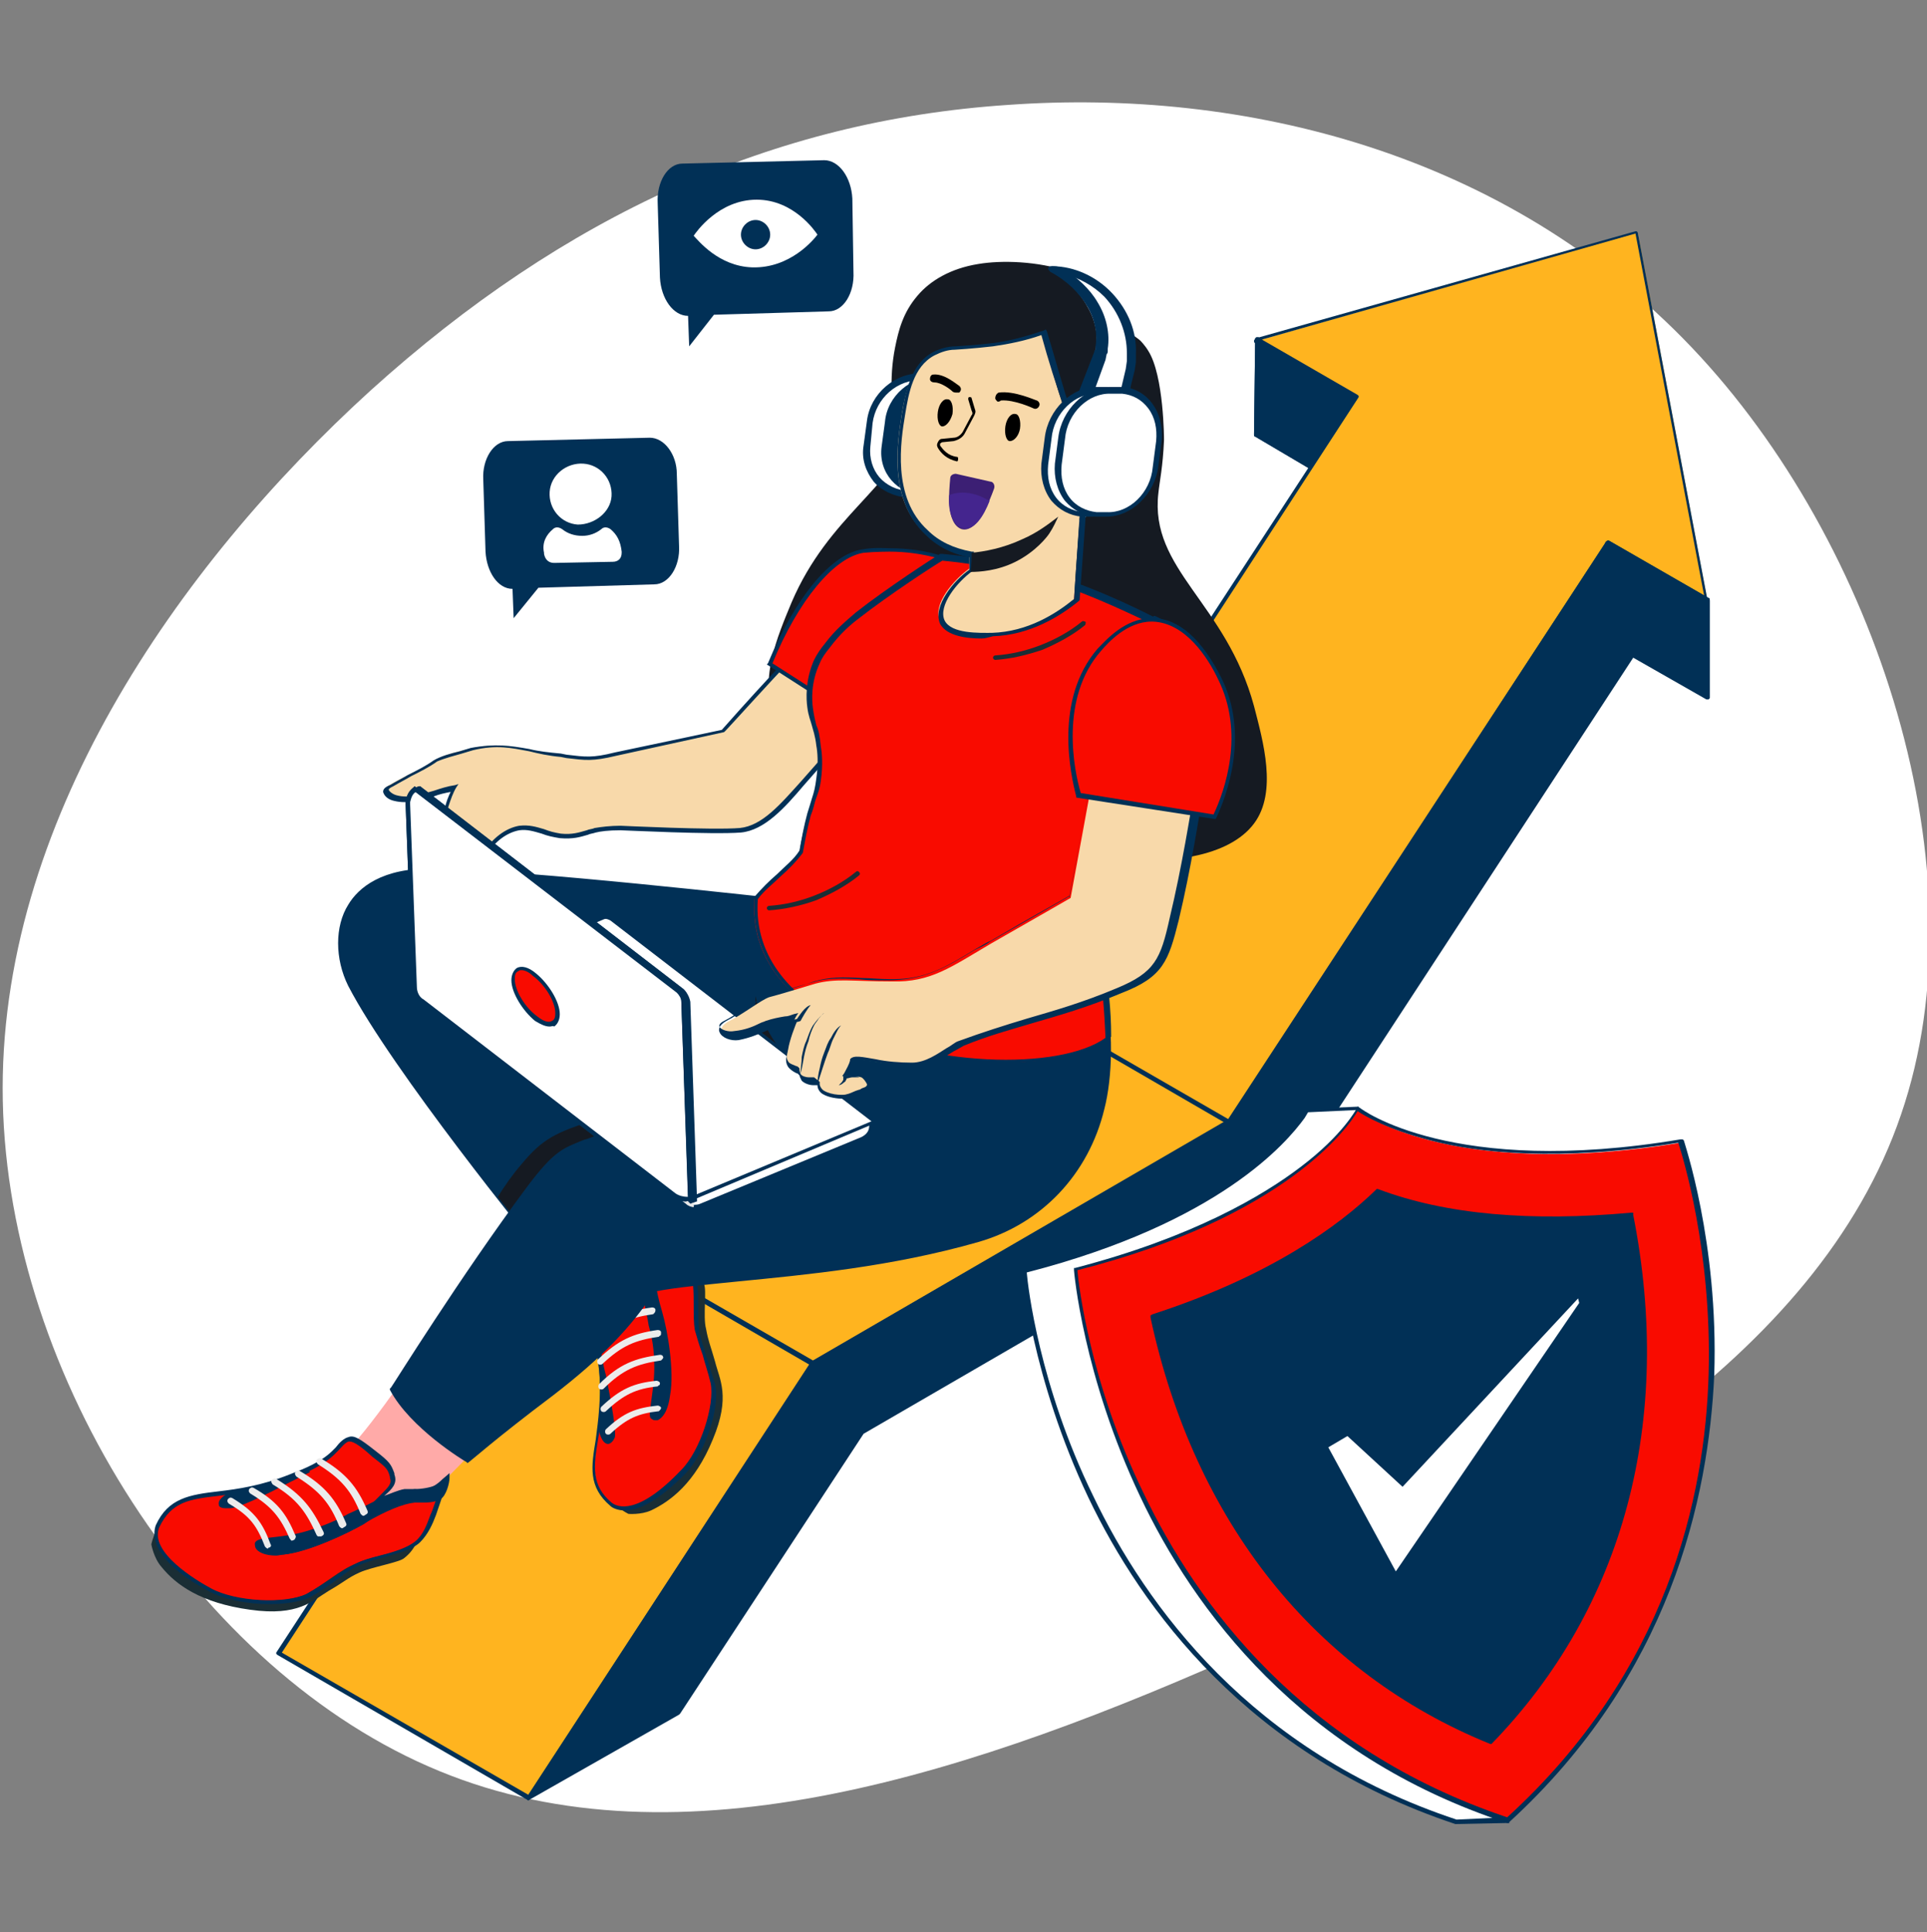 <svg width="400" height="401" viewBox="0 0 400 401" fill="none" xmlns="http://www.w3.org/2000/svg">
<rect x="0" y="0" width="400" height="401" fill="#808080" stroke="none"/>
<g clip-path="url(#clip0_2224_2518)">
<path d="M209.157 21.777C258.206 18.265 312.628 31.61 351.166 72.111C389.705 112.613 411.894 180.974 394.61 231.308C377.326 282.111 319.868 315.12 260.776 341.809C201.917 368.264 141.189 388.164 91.206 367.562C40.989 346.96 1.75 285.856 0.582 228.499C-0.586 171.141 36.785 117.529 76.958 81.008C117.132 44.72 160.342 25.055 209.157 21.777Z" fill="white"/>
<path d="M134.883 90.841L105.454 91.543C102.418 91.543 100.082 95.289 100.315 99.503L100.783 114.486C101.016 118.7 103.352 122.212 106.388 122.212L106.622 128.299L111.76 121.978L135.818 121.276C138.854 121.276 141.19 117.53 140.956 113.316L140.489 98.333C140.489 94.353 137.92 90.841 134.883 90.841Z" fill="#013056"/>
<path d="M126.942 103.015C127.176 99.503 124.607 96.46 121.103 96.225C117.6 95.991 114.33 98.567 114.096 102.078C113.863 105.59 116.432 108.633 119.935 108.868C123.439 108.868 126.709 106.292 126.942 103.015Z" fill="white"/>
<path d="M114.796 109.804C115.263 109.335 115.964 109.335 116.665 109.804C117.833 110.74 119.234 111.208 120.869 111.208C122.27 111.208 123.672 110.74 124.84 109.804C125.307 109.335 126.007 109.335 126.708 109.804C128.11 110.974 128.81 112.379 129.044 114.486V114.72C129.044 115.891 128.343 116.593 127.175 116.593L115.03 116.827C113.862 116.827 113.161 116.125 112.928 114.954V114.72C112.461 112.613 113.395 110.974 114.796 109.804Z" fill="white"/>
<path d="M261.009 70.707L260.775 90.373L281.563 102.78L281.796 82.647L261.009 70.707Z" fill="#F90B00"/>
<path d="M281.564 103.015L260.543 90.607C260.309 90.607 260.309 90.373 260.309 90.138L260.543 70.473C260.543 70.239 260.543 70.239 260.776 70.005C261.01 70.005 261.01 70.005 261.243 70.005L282.031 81.944C282.264 81.944 282.264 82.178 282.264 82.413V102.312C282.031 102.78 282.031 103.015 281.564 103.015C281.797 103.015 281.797 103.015 281.564 103.015ZM261.243 90.138L281.33 101.844V82.881L261.477 71.409L261.243 90.138Z" fill="#013056"/>
<path d="M261.009 70.707L260.775 90.373L281.563 102.78L281.796 82.647L261.009 70.707Z" fill="#013056"/>
<path d="M281.564 103.015L260.543 90.607C260.309 90.607 260.309 90.373 260.309 90.138L260.543 70.473C260.543 70.239 260.543 70.239 260.776 70.005C261.01 70.005 261.01 70.005 261.243 70.005L282.031 81.944C282.264 81.944 282.264 82.178 282.264 82.413V102.312C282.031 102.78 282.031 103.015 281.564 103.015C281.797 103.015 281.797 103.015 281.564 103.015ZM261.243 90.138L281.33 101.844V82.881L261.477 71.409L261.243 90.138Z" fill="#013056"/>
<path d="M109.658 373.181L168.517 283.047L116.665 252.847L57.806 342.98L109.658 373.181Z" fill="#FFB41F"/>
<path d="M109.658 373.649L57.573 343.448L57.339 343.214V342.98L116.198 252.847C116.432 252.613 116.665 252.613 116.665 252.613L168.517 282.579L168.751 282.813V283.047L109.892 373.181C109.892 373.415 109.892 373.649 109.658 373.649ZM58.507 342.98L109.658 372.478L168.05 283.047L116.899 253.549L58.507 342.98Z" fill="#013056"/>
<path d="M168.517 283.047L254.937 232.947L203.085 202.98L116.665 252.847L168.517 283.047Z" fill="#FFB41F"/>
<path d="M168.517 283.515L116.432 253.314C116.198 253.314 116.198 253.08 116.198 252.846C116.198 252.612 116.198 252.612 116.432 252.378L202.852 202.278C203.085 202.278 203.085 202.278 203.319 202.278L255.171 232.244C255.404 232.244 255.404 232.478 255.404 232.713C255.404 232.947 255.404 232.947 255.171 233.181L168.517 283.515C168.751 283.515 168.751 283.515 168.517 283.515ZM117.6 252.846L168.751 282.344L254.236 232.713L203.085 203.448L117.6 252.846Z" fill="#013056"/>
<path d="M203.085 202.981L281.798 82.647L261.01 70.707L339.956 48.232L354.437 124.787L333.649 112.613L254.937 232.947L203.085 202.981Z" fill="#FFB41F"/>
<path d="M254.938 233.415L202.852 203.215L202.619 202.98V202.746L280.864 82.881L260.543 71.175C260.31 71.175 260.31 70.941 260.31 70.707C260.31 70.473 260.543 70.473 260.543 70.239L339.489 47.998H339.723L339.956 48.232L354.437 124.553C354.437 124.787 354.437 124.787 354.204 125.021C353.97 125.021 353.97 125.021 353.737 125.021L333.416 113.315L255.405 233.181C255.171 233.181 255.171 233.415 254.938 233.415ZM203.786 202.746L254.938 232.245L333.416 112.379C333.65 112.145 333.883 112.145 333.883 112.145L353.737 123.616L339.489 48.466L261.945 70.473L281.798 81.944L282.031 82.178V82.412L203.786 202.746Z" fill="#013056"/>
<path d="M354.437 124.786V144.686L338.788 135.789L266.615 246.291L178.794 297.093L140.956 355.153L109.658 373.18L168.517 283.046L254.937 232.946L333.649 112.612L354.437 124.786Z" fill="#013056"/>
<path d="M109.658 373.648C109.658 373.648 109.425 373.648 109.425 373.414C109.191 373.18 109.191 372.945 109.425 372.945L168.284 282.812C168.284 282.812 168.284 282.812 168.517 282.578L254.937 232.478L333.416 112.378C333.649 112.144 333.883 112.144 333.883 112.144L354.67 124.084C354.904 124.084 354.904 124.318 354.904 124.552V144.685C354.904 144.92 354.904 144.92 354.67 145.154C354.437 145.154 354.437 145.154 354.203 145.154L339.021 136.492L267.082 246.525C267.082 246.525 267.082 246.525 266.849 246.759L179.261 297.561L141.19 355.621C141.19 355.621 141.19 355.621 140.956 355.855L109.658 373.648ZM168.984 283.28L111.06 371.775L140.489 354.685L178.561 296.625C178.561 296.625 178.561 296.625 178.794 296.391L266.382 245.588L338.554 135.555C338.788 135.321 339.021 135.321 339.021 135.321L353.736 143.983V125.02L333.649 113.314L255.404 233.18C255.404 233.18 255.404 233.18 255.171 233.414L168.984 283.28Z" fill="#013056"/>
<path d="M338.788 135.79L333.649 112.613L354.437 124.787V144.687L338.788 135.79Z" fill="#013056"/>
<path d="M354.437 145.155C354.204 145.155 354.204 145.155 354.437 145.155L338.788 136.258L338.555 136.024L333.183 112.847C333.183 112.613 333.183 112.613 333.416 112.379C333.65 112.379 333.65 112.379 333.883 112.379L354.671 124.319C354.904 124.319 354.904 124.553 354.904 124.787V144.921C354.671 144.921 354.671 144.921 354.437 145.155ZM339.255 135.556L353.97 143.984V125.021L334.35 113.549L339.255 135.556Z" fill="#013056"/>
<path d="M281.797 230.138L271.053 230.606L270.119 232.011C266.615 236.927 252.601 253.549 212.428 263.85C212.428 263.85 219.201 350.94 302.117 378.097L312.862 377.629L281.797 230.138Z" fill="white"/>
<path d="M302.117 378.565C259.14 364.285 236.951 333.85 225.974 310.907C214.062 285.857 212.193 264.084 212.193 263.85V263.382H212.427C252.367 253.081 266.381 236.459 269.884 231.777L270.819 230.138L282.03 229.67V230.138L313.328 378.331L302.117 378.565ZM213.128 264.084C213.361 266.894 215.697 287.496 226.908 310.439C237.886 333.382 259.841 363.582 302.35 377.629L312.394 377.161L281.563 230.372L271.519 230.84L270.819 232.011C267.082 237.161 253.068 253.783 213.128 264.084Z" fill="#013056"/>
<path d="M312.861 377.863C229.944 350.471 223.171 263.616 223.171 263.616C270.585 251.442 281.796 230.372 281.796 230.372C281.796 230.372 300.482 245.121 348.83 237.161C348.83 236.927 377.559 319.1 312.861 377.863Z" fill="#F90B00"/>
<path d="M313.094 378.331H312.86C269.884 364.285 247.695 333.85 236.717 310.673C224.806 285.623 222.937 263.85 222.937 263.616V263.148H223.171C247.462 256.827 262.176 248.165 270.118 242.078C278.76 235.523 281.562 230.138 281.562 230.138L281.796 229.67L282.263 229.904C282.497 230.138 301.416 244.419 348.83 236.459H349.297L349.53 236.693C349.53 236.927 356.771 257.763 355.837 285.389C354.669 310.907 346.728 347.663 313.094 378.331ZM223.638 263.616C223.871 266.425 226.207 287.027 237.418 309.97C248.396 332.913 270.351 362.88 312.86 377.161C346.027 346.96 353.968 310.673 354.669 285.154C355.37 259.636 349.297 239.971 348.363 237.161C323.604 241.141 306.788 239.268 296.978 236.693C287.869 234.352 283.197 231.543 281.796 230.606C279.927 233.884 266.848 252.613 223.638 263.616Z" fill="#013056"/>
<path d="M309.357 361.476C270.819 345.79 247.462 312.078 239.054 273.449C263.345 265.49 277.592 255.189 285.3 247.697C301.65 253.784 320.802 254.252 338.086 252.613C346.261 291.944 338.086 331.744 309.357 361.476Z" fill="#013056"/>
<path d="M309.591 361.944H309.358C272.921 347.195 247.929 315.824 238.82 273.449V272.981L239.287 272.747C263.812 264.787 278.06 254.252 285.534 246.995L285.767 246.76H286.001C300.248 252.145 318 253.55 338.553 251.677H339.021V252.145C347.429 294.754 337.152 333.616 309.591 361.944ZM239.521 273.683C248.63 315.356 273.388 346.258 309.358 361.008C336.218 333.148 346.261 294.754 337.853 252.847C317.299 254.954 299.781 253.316 285.534 248.165C277.826 255.423 263.812 265.724 239.521 273.683Z" fill="#013056"/>
<path d="M275.256 300.139L289.737 327.062L328.276 270.64L328.042 268.533L291.138 308.099L279.694 297.563L275.256 300.139Z" fill="white"/>
<path d="M289.738 327.763L274.79 299.904L279.928 297.094L291.139 307.395L328.276 267.596L328.977 270.639L289.738 327.763ZM275.724 300.372L289.738 326.124L327.809 270.405L327.576 269.469L291.139 308.566L279.694 298.031L275.724 300.372Z" fill="#013056"/>
<path d="M189.07 89.202C185.567 101.142 172.02 106.994 164.312 125.021C161.509 131.81 157.072 141.877 161.276 149.369C169.684 164.586 211.259 163.65 220.602 147.496C228.777 132.981 212.66 105.122 206.121 94.352C200.281 92.948 194.676 90.841 189.07 89.202Z" fill="#151A22"/>
<path d="M201.216 124.319C190.238 117.764 182.764 119.636 174.589 125.957C168.983 130.64 150.298 151.476 150.298 151.476L127.876 156.392C122.737 157.563 121.569 157.329 116.431 156.626C108.49 155.69 105.453 153.817 97.979 155.222C95.41 155.924 92.841 156.392 90.505 157.563C87.702 159.67 84.199 160.84 81.162 162.713C79.06 163.65 80.462 164.82 82.097 165.288C86.301 166.225 90.271 163.884 94.242 163.181C93.541 164.352 93.074 165.757 92.607 167.161C92.374 167.864 92.14 168.566 92.14 169.268C92.374 170.205 93.074 171.141 93.308 171.844C93.541 172.546 93.541 173.248 94.008 173.717C94.476 174.185 95.176 174.419 95.643 175.121C96.578 176.292 95.877 178.633 97.278 179.335C97.979 179.803 98.913 179.569 99.38 178.867C100.081 178.399 100.315 177.696 100.782 176.994C102.417 174.419 104.753 172.078 107.789 171.609C111.059 171.141 113.161 172.78 116.431 173.248C119.701 173.482 121.336 172.78 123.671 172.078C124.839 171.844 126.708 171.609 128.81 171.609C128.81 171.609 147.729 172.546 153.568 172.078C160.575 171.375 165.714 162.011 172.954 155.222C188.136 141.175 199.347 129.703 201.216 124.319Z" fill="#F8D9AA"/>
<path d="M97.979 180.037C97.746 180.037 97.278 180.037 97.045 179.803C96.111 179.334 96.111 178.164 95.877 177.227C95.877 176.525 95.644 175.823 95.41 175.355C95.176 175.12 94.943 174.886 94.709 174.886C94.476 174.652 94.008 174.418 93.775 174.184C93.308 173.716 93.308 173.013 93.074 172.545V172.311C93.074 171.843 92.841 171.609 92.607 171.141C92.374 170.672 92.14 170.204 91.906 169.736C91.906 169.268 91.906 168.565 92.14 168.097C92.14 167.863 92.374 167.629 92.374 167.629C92.607 166.458 93.074 165.288 93.541 164.351C92.374 164.585 91.206 164.82 90.038 165.288C87.469 165.99 84.666 166.927 81.863 166.224C80.695 165.99 79.761 165.288 79.527 164.351C79.527 163.883 79.761 163.415 80.929 162.947C82.097 162.244 83.498 161.542 84.666 160.84C86.534 159.903 88.403 158.967 90.038 157.796C91.673 156.86 93.541 156.391 95.41 155.923C96.111 155.689 97.045 155.455 97.746 155.221C102.884 154.284 105.92 154.753 109.891 155.455C111.76 155.923 113.862 156.157 116.431 156.391L117.599 156.626C121.569 157.094 122.971 157.328 127.642 156.157L149.831 151.475C151.466 149.602 168.516 130.405 174.122 126.191C184.633 117.763 192.574 119.402 201.216 124.552L201.449 124.786V125.02C199.347 130.873 186.735 143.515 173.188 156.157C170.852 158.264 168.984 160.605 166.881 162.947C162.911 167.629 158.707 172.311 153.802 172.779C147.963 173.248 129.511 172.311 128.81 172.311C126.241 172.311 124.606 172.545 123.672 172.779C122.971 173.013 122.504 173.013 122.037 173.248C120.402 173.716 119 174.184 116.197 173.95C114.796 173.716 113.628 173.482 112.46 173.013C110.825 172.545 109.424 172.077 107.789 172.311C105.22 172.779 102.65 174.652 101.016 177.462L100.782 177.696C100.315 178.398 100.081 178.866 99.38 179.334C99.147 179.803 98.68 180.037 97.979 180.037ZM95.176 162.712L94.709 163.415C94.008 164.585 93.541 165.99 93.074 167.395C93.074 167.629 92.841 167.863 92.841 168.097C92.607 168.565 92.607 169.034 92.607 169.502C92.607 169.97 92.841 170.204 93.074 170.672C93.308 171.141 93.541 171.609 93.775 172.077V172.311C93.775 172.779 94.008 173.248 94.242 173.716C94.476 173.95 94.709 174.184 94.943 174.184C95.176 174.418 95.644 174.652 95.877 174.886C96.344 175.589 96.578 176.291 96.578 177.227C96.578 178.164 96.811 178.866 97.278 179.1C97.746 179.335 98.446 179.1 98.913 178.866C99.381 178.398 99.614 177.93 100.081 177.462L100.315 176.993C102.183 173.95 104.986 171.843 107.789 171.375C109.891 171.141 111.292 171.609 112.927 172.077C114.095 172.545 115.03 172.779 116.431 173.013C118.767 173.248 120.168 172.779 121.803 172.311C122.27 172.077 122.971 172.077 123.438 171.843C124.839 171.609 126.708 171.375 128.81 171.375C129.044 171.375 147.963 172.311 153.568 171.843C158.239 171.375 161.977 166.927 166.414 162.01C168.516 159.669 170.385 157.328 172.721 155.221C185.333 143.281 198.179 130.639 200.515 124.786C189.304 118.231 182.063 120.806 174.589 126.659C168.984 131.107 150.532 151.943 150.298 151.943L127.876 156.86C122.971 158.03 121.569 157.796 117.599 157.328L116.431 157.094C113.862 156.86 111.76 156.391 109.891 155.923C106.154 155.221 103.118 154.519 98.213 155.689C97.512 155.923 96.578 156.157 95.877 156.391C94.242 156.86 92.374 157.328 90.739 158.03C89.104 159.201 87.235 160.137 85.367 161.074C84.199 161.776 82.797 162.478 81.629 163.181C81.162 163.415 80.695 163.649 80.695 163.883C80.695 164.117 81.396 164.82 82.33 165.054C84.899 165.756 87.469 164.82 90.038 164.117C91.439 163.649 92.841 163.181 94.476 162.947L95.176 162.712Z" fill="#013056"/>
<path d="M234.382 68.834C234.382 69.068 236.251 70.238 236.718 70.707C236.718 70.707 237.652 71.643 238.353 72.814C241.623 77.964 241.623 91.308 241.623 91.308C241.389 96.927 240.689 99.971 240.455 102.312C238.587 118.231 254.469 125.021 260.308 146.559C262.177 153.817 265.213 164.352 260.308 170.907C250.031 184.719 208.924 178.633 201.683 161.308C193.742 142.111 226.675 106.76 225.974 106.292C225.74 106.292 224.573 108.165 222.237 108.867C221.069 109.101 219.901 109.101 218.733 108.867C216.398 108.633 213.828 108.165 211.726 106.994C208.924 105.589 206.821 103.482 204.719 101.141C201.683 97.864 198.88 94.352 195.844 91.074C194.442 89.436 192.807 87.797 191.172 86.392C190.005 85.456 190.005 84.753 189.537 84.753C187.903 84.987 189.537 96.225 188.837 96.459C188.136 96.693 183.231 84.987 185.8 72.111C186.501 68.6 187.435 64.854 190.472 61.342C193.041 58.299 197.245 55.723 203.084 54.787C212.894 53.148 232.28 55.723 234.382 68.834Z" fill="#151A22"/>
<path d="M195.376 115.657C192.807 114.955 189.07 114.018 184.398 114.018C184.398 114.018 181.362 114.018 178.793 114.252C172.486 115.189 165.012 124.553 159.64 137.664C167.348 142.58 175.289 147.496 182.997 152.647C187.201 140.473 191.405 128.065 195.376 115.657Z" fill="#F90B00"/>
<path d="M183.231 153.349L159.174 137.898L159.407 137.664C165.013 124.085 172.487 114.955 179.027 114.018C181.363 113.55 184.399 113.784 184.633 113.784C188.37 113.784 192.107 114.252 195.61 115.423L196.077 115.657L183.231 153.349ZM160.342 137.664L182.998 152.179L194.91 115.891C191.406 114.955 188.136 114.486 184.633 114.486C184.633 114.486 181.596 114.486 179.261 114.721C173.188 115.657 165.714 124.553 160.342 137.664Z" fill="#013056"/>
<path d="M188.603 102.78H190.705C196.077 103.014 200.982 98.8 201.449 93.415L202.15 88.265C202.85 82.88 198.88 78.432 193.508 78.198H191.405C186.033 77.964 181.128 82.178 180.661 87.562L179.961 92.713C179.26 98.098 183.231 102.546 188.603 102.78Z" fill="white"/>
<path d="M188.135 103.247C185.566 103.013 182.996 101.842 181.362 99.969C179.727 97.862 178.792 95.287 179.259 92.478L179.96 87.327C180.661 81.709 185.799 77.261 191.405 77.495H193.507C196.31 77.495 198.879 78.665 200.514 80.772C202.149 82.879 203.083 85.454 202.616 88.264L201.915 93.414C201.215 99.033 196.076 103.481 190.471 103.247H188.369C188.369 103.247 188.369 103.247 188.135 103.247ZM193.741 78.899H193.507H191.405C186.266 78.665 181.829 82.645 181.128 87.796L180.661 92.712C180.427 95.053 181.128 97.394 182.529 99.033C183.931 100.672 186.266 101.842 188.602 101.842H190.704C195.843 102.077 200.28 98.097 200.981 92.946L201.682 87.796C201.915 85.454 201.215 83.113 199.813 81.475C198.178 80.07 196.076 79.133 193.741 78.899Z" fill="#013056"/>
<path d="M191.64 102.78H193.742C199.114 103.014 204.019 98.8 204.486 93.415L205.187 88.265C205.887 82.88 201.917 78.432 196.545 78.198H194.443C189.07 77.964 184.166 82.178 183.698 87.562L182.998 92.713C182.297 98.098 186.268 102.546 191.64 102.78Z" fill="#013056"/>
<path d="M130.912 254.484L123.204 234.819L99.848 243.481C110.125 255.889 121.102 270.872 123.438 276.023C123.438 276.023 135.817 274.618 138.153 268.531C140.722 262.678 133.948 256.825 130.912 254.484Z" fill="#FFAAA8"/>
<path d="M143.758 263.146C144.926 264.083 145.393 265.019 146.094 266.424C146.795 267.594 145.861 273.213 146.561 275.788C147.028 278.364 147.496 279.3 148.43 282.578C149.364 286.323 151.7 289.835 147.963 298.731C144.226 307.862 139.087 311.608 135.116 313.48C133.014 314.417 130.445 314.183 130.445 314.183C130.445 314.183 125.54 311.842 126.708 308.798C127.642 305.989 143.758 263.146 143.758 263.146Z" fill="#1A2E35"/>
<path d="M120.635 271.106C120.635 272.043 121.803 273.682 122.27 274.384C123.905 277.193 124.372 280.705 124.605 283.983C126.24 298.966 119.701 305.755 126.941 312.076C129.043 313.715 133.948 313.715 141.889 305.287C146.094 300.839 149.13 291.474 147.962 287.026C147.028 282.578 145.393 279.534 144.692 276.023C143.991 272.511 145.159 266.424 143.524 263.147C142.59 261.274 140.955 259.869 139.32 258.698C137.919 257.762 135.116 256.357 133.715 255.421C132.313 254.484 131.612 253.548 130.678 254.484L132.08 256.591C134.182 260.337 133.481 260.805 133.247 262.678C133.014 264.551 133.481 266.892 133.715 268.765C132.08 266.19 131.612 264.083 129.51 264.317C127.642 264.551 127.175 264.317 124.138 266.658C121.335 269.468 120.635 270.404 120.635 271.106Z" fill="#F90B00"/>
<path d="M129.744 313.481C128.343 313.481 127.175 313.013 126.708 312.545C122.037 308.565 122.737 304.351 123.671 298.732C124.139 294.986 124.839 290.304 124.372 284.217C124.139 281.174 123.671 277.662 122.037 274.853C122.037 274.618 121.803 274.384 121.569 274.15C121.102 273.214 120.402 272.043 120.168 271.341C120.168 270.17 121.102 269.234 124.139 266.659C126.941 264.318 127.642 264.318 129.511 264.083H129.744C131.613 263.849 132.313 265.254 133.248 266.893C133.014 265.488 133.014 264.083 133.014 262.679C133.014 262.211 133.014 261.976 133.248 261.742C133.481 260.572 133.715 259.869 131.846 256.826L130.211 254.251H130.678C131.846 253.314 132.547 254.017 133.481 254.719C133.715 254.953 133.948 255.187 134.182 255.421C134.883 255.889 135.817 256.358 136.751 257.06C137.919 257.762 139.087 258.231 139.788 258.933C141.423 260.103 143.058 261.508 143.992 263.381C144.926 265.254 144.926 268.532 144.926 271.341C144.926 273.214 144.926 274.853 145.16 276.257C145.393 277.896 146.094 279.535 146.561 281.408C147.262 283.281 147.729 285.154 148.43 287.261C149.597 291.943 146.327 301.776 142.123 305.99C136.284 311.842 132.313 313.481 129.744 313.481ZM129.978 265.02H129.511C127.876 265.02 127.642 265.254 124.606 267.361C121.803 269.468 120.869 270.404 120.869 271.107C120.869 271.809 121.569 272.746 122.037 273.448C122.27 273.682 122.27 273.916 122.504 274.15C124.139 276.96 124.606 280.705 124.839 283.983C125.54 290.07 124.839 294.752 124.139 298.732C123.204 304.351 122.737 308.331 126.941 311.842C128.109 312.779 132.313 314.652 141.423 305.053C145.393 301.073 148.43 291.475 147.495 287.026C147.028 284.919 146.327 283.047 145.86 281.174C145.16 279.301 144.693 277.662 144.225 276.023C143.992 274.618 143.992 272.98 143.992 271.107C143.992 268.297 143.992 265.254 143.058 263.381C142.123 261.508 140.488 260.338 139.087 259.167C138.386 258.699 137.218 257.996 136.051 257.294C135.116 256.826 133.948 256.124 133.481 255.655C133.248 255.421 133.014 255.187 132.547 254.953C131.846 254.251 131.379 254.251 131.146 254.251L132.313 256.124C134.182 259.167 133.948 260.103 133.715 261.742C133.715 261.976 133.715 262.211 133.481 262.679C133.248 264.083 133.481 265.488 133.715 266.893C133.715 267.361 133.948 268.063 133.948 268.532L134.182 270.17L133.248 268.766C132.781 268.297 132.547 267.595 132.313 267.127C131.613 265.956 131.146 265.02 129.978 265.02Z" fill="#013056"/>
<path d="M124.605 284.216C125.072 288.899 124.838 292.644 124.371 295.922C125.306 299.902 126.473 299.902 126.941 297.795C127.408 295.922 125.539 287.494 124.138 280.705C124.371 281.875 124.605 283.046 124.605 284.216Z" fill="#013056"/>
<path d="M126.24 299.667C125.306 299.667 124.605 298.496 124.138 296.155C124.605 293.346 124.839 289.366 124.371 284.449C124.138 283.045 124.138 282.108 123.904 281.172L124.839 280.938C125.072 282.342 125.306 283.747 125.773 285.386C126.941 291.239 127.875 296.623 127.641 298.262C127.174 299.433 126.474 299.667 126.24 299.667ZM124.839 295.921C125.539 298.496 126.006 298.73 126.24 298.73C126.24 298.73 126.474 298.496 126.707 297.794C126.941 296.623 126.24 293.112 125.539 288.898C125.306 291.707 125.072 294.048 124.839 295.921Z" fill="#013056"/>
<path d="M135.817 261.508C136.284 259.635 135.817 257.762 134.882 256.123C134.649 255.889 134.182 255.655 133.948 255.655C132.547 254.718 131.846 253.782 130.912 254.718L132.313 256.825C134.415 260.571 133.714 261.04 133.481 262.912C133.247 264.785 133.714 267.126 133.948 268.999C134.882 275.555 136.05 277.662 136.05 283.748C136.05 289.835 134.649 293.815 135.349 294.049C136.05 294.518 137.919 294.049 138.619 289.133C139.32 284.451 138.152 276.023 136.984 272.043C136.05 268.297 135.349 264.083 135.817 261.508Z" fill="#013056"/>
<path d="M136.051 294.751C135.817 294.751 135.583 294.751 135.35 294.517C134.649 294.283 134.883 293.113 135.116 291.24C135.35 289.367 135.817 286.792 135.817 283.748C135.817 280.002 135.35 277.661 134.649 275.086C134.416 273.447 133.948 271.574 133.481 268.999C133.481 268.531 133.481 267.828 133.248 267.36C133.014 265.956 132.781 264.317 133.014 262.912C133.014 262.444 133.014 262.21 133.248 261.976C133.481 260.805 133.715 260.103 131.846 257.059L130.211 254.484L130.679 254.25C131.846 253.313 132.547 254.016 133.481 254.718C133.715 254.952 133.948 255.186 134.182 255.421C134.416 255.655 134.649 255.889 135.116 255.889C136.051 257.762 136.518 259.869 136.051 261.742C135.583 263.849 136.051 267.594 137.452 272.277C138.62 276.257 140.021 284.685 139.087 289.601C138.62 293.113 137.452 294.283 136.518 294.751C136.518 294.751 136.284 294.751 136.051 294.751ZM131.613 254.718L132.781 256.591C134.649 259.635 134.416 260.571 134.182 262.21C134.182 262.444 134.182 262.678 133.948 263.146C133.715 264.551 133.948 265.956 134.182 267.36C134.182 267.828 134.416 268.531 134.416 268.999C134.649 271.574 135.116 273.447 135.35 275.086C135.817 277.895 136.284 280.002 136.518 283.982C136.518 287.26 136.051 289.835 135.817 291.708C135.583 292.644 135.583 293.815 135.583 294.049C135.817 294.049 136.051 294.049 136.284 294.049C136.751 293.815 137.686 292.879 138.386 289.601C139.087 285.153 137.919 276.959 136.751 272.745C135.817 269.467 134.883 264.785 135.35 261.742C135.583 260.103 135.35 258.464 134.649 256.591C134.416 256.357 133.948 256.123 133.948 256.123C133.715 255.889 133.481 255.655 133.014 255.421C132.08 254.718 131.846 254.484 131.613 254.718Z" fill="#013056"/>
<path d="M136.986 292.645L136.752 292.88C132.548 293.348 130.213 294.284 126.709 297.562C126.475 297.796 126.008 297.796 125.775 297.562C125.541 297.328 125.541 296.859 125.775 296.625C129.512 293.114 132.081 292.177 136.519 291.709C136.752 291.709 137.22 291.943 137.22 292.177C137.22 292.177 137.22 292.411 136.986 292.645Z" fill="#ECECEC"/>
<path d="M136.751 287.493L136.517 287.727C132.079 288.195 129.51 289.366 125.773 292.878C125.539 293.112 125.072 293.112 124.839 292.878C124.605 292.644 124.605 292.175 124.839 291.941C128.809 288.195 131.612 287.025 136.284 286.557C136.517 286.557 136.984 286.791 136.984 287.025C136.984 287.259 136.984 287.493 136.751 287.493Z" fill="#ECECEC"/>
<path d="M137.452 282.11L137.218 282.344C132.313 283.046 129.277 284.217 125.306 288.196C125.073 288.431 124.606 288.431 124.372 288.196C124.138 287.962 124.138 287.494 124.372 287.26C128.576 283.046 131.846 281.875 136.985 281.173C137.452 281.173 137.685 281.407 137.685 281.875C137.685 281.641 137.685 281.875 137.452 282.11Z" fill="#ECECEC"/>
<path d="M136.985 277.193L136.751 277.427C131.846 278.13 129.043 279.3 125.073 283.046C124.839 283.28 124.372 283.28 124.139 283.046C123.905 282.812 123.905 282.344 124.139 282.11C128.343 278.13 131.379 276.725 136.518 276.023C136.985 276.023 137.218 276.257 137.218 276.491C137.218 276.959 137.218 277.193 136.985 277.193Z" fill="#ECECEC"/>
<path d="M135.818 272.51L135.584 272.744C130.679 273.446 127.876 274.617 123.906 278.362C123.672 278.597 123.205 278.597 122.972 278.362C122.738 278.128 122.738 277.66 122.972 277.426C127.176 273.446 130.212 272.041 135.351 271.339C135.818 271.339 136.051 271.573 136.051 271.807C136.051 272.041 136.051 272.276 135.818 272.51Z" fill="#ECECEC"/>
<path d="M160.808 186.826C160.808 186.826 109.657 181.207 90.037 180.739C70.184 180.505 68.082 195.254 72.753 204.619C81.862 222.411 111.759 258.933 111.759 258.933C111.759 258.933 124.138 255.421 127.875 245.822L121.803 228.264L160.108 234.585L167.115 229.669L160.808 186.826Z" fill="#013056"/>
<path d="M111.525 259.167C111.058 258.699 81.395 222.177 72.286 204.619C69.483 199 69.483 192.211 72.286 187.762C74.388 184.251 79.293 180.037 90.037 180.271C109.19 180.505 160.107 186.358 160.808 186.358H161.042L167.582 229.903L160.107 235.053H159.874L122.27 228.966L128.109 245.822V246.057C124.372 255.655 112.226 259.167 111.759 259.401L111.525 259.167ZM89.337 181.207C81.629 181.207 76.023 183.548 72.987 188.231C70.184 192.679 70.184 199 72.987 204.384C81.629 221.241 109.19 255.187 111.759 258.465C113.628 257.996 123.905 254.25 127.174 246.057L120.868 228.03L159.64 234.351L166.414 229.669L159.874 187.294C155.436 186.826 108.022 181.675 89.57 181.207C89.804 181.207 89.57 181.207 89.337 181.207Z" fill="#013056"/>
<path d="M108.256 241.609C112.694 236.224 115.497 235.054 123.204 232.478L127.876 245.823C124.139 255.421 111.759 258.933 111.759 258.933C111.759 258.933 108.256 254.719 103.351 248.398C104.752 246.057 106.621 243.482 108.256 241.609Z" fill="#151A22"/>
<path d="M119.467 211.876C121.802 215.622 123.905 219.133 125.773 222.177C127.642 225.455 133.247 227.093 139.086 226.157C146.327 224.752 154.502 221.943 159.173 220.07C156.137 213.983 156.838 206.725 156.838 206.725C158.706 216.09 165.246 221.24 165.246 221.24L163.611 231.307L160.808 234.585L127.875 229.2L122.503 228.264C115.963 211.876 113.628 204.618 105.219 201.107C105.219 201.107 112.46 200.639 119.467 211.876Z" fill="#151A22"/>
<path d="M91.205 308.332L109.891 289.369L92.373 273.449C83.731 286.325 75.323 298.499 69.951 303.181C69.951 303.181 73.221 315.121 79.76 316.058C86.3 316.76 89.57 312.078 91.205 308.332Z" fill="#FFAAA8"/>
<path d="M86.535 320.036C85.834 321.441 85.133 322.377 83.966 323.314C83.031 324.25 77.192 325.187 74.623 326.357C72.054 327.528 71.587 328.23 68.317 330.103C64.813 332.21 62.01 335.488 51.967 334.083C41.69 332.678 36.552 328.933 33.515 325.187C31.88 323.314 31.413 320.505 31.413 320.505C31.413 320.505 32.581 314.886 35.617 315.12C39.121 315.588 86.535 320.036 86.535 320.036Z" fill="#1A2E35"/>
<path d="M72.053 298.732C71.118 298.966 69.717 300.605 69.016 301.307C66.681 303.648 63.177 305.053 60.141 306.457C45.66 312.076 36.784 307.628 32.58 316.524C31.412 319.1 32.813 324.016 43.557 329.635C49.163 332.678 59.44 332.912 63.644 330.805C67.848 328.464 70.418 325.889 73.921 324.484C77.191 322.845 83.731 322.377 86.534 319.802C88.169 318.397 89.103 316.29 89.804 314.417C90.504 312.778 92.139 307.394 92.139 307.394C88.87 310.671 86.067 309.267 83.965 309.501C81.862 309.735 79.994 310.906 77.892 311.608C79.994 309.267 81.862 308.096 81.162 306.223C80.461 304.35 80.461 303.882 77.191 301.541C74.155 298.966 72.987 298.498 72.053 298.732Z" fill="#F90B00"/>
<path d="M55.936 332.912C51.498 332.912 46.594 331.976 43.557 330.337C31.178 323.782 31.645 318.397 32.346 316.524C34.915 310.906 39.353 310.203 45.426 309.501C49.396 309.033 54.301 308.33 60.141 305.989C63.177 304.819 66.68 303.414 69.016 301.073C69.25 300.839 69.483 300.605 69.717 300.37C70.418 299.434 71.352 298.498 72.286 298.263C73.454 297.795 74.622 298.498 77.892 301.073C80.928 303.414 81.162 303.882 81.862 305.755V305.989C82.563 307.862 81.395 309.033 79.76 310.437C81.162 309.969 82.563 309.267 83.964 309.033C84.431 309.033 85.132 309.033 85.833 309.033C87.701 309.267 89.57 309.267 91.906 306.926L93.307 305.755L92.84 307.394C92.84 307.628 90.971 313.013 90.504 314.417C89.804 316.29 88.869 318.397 87.234 320.036C85.599 321.675 82.329 322.377 79.293 323.314C77.424 323.782 75.79 324.25 74.388 324.952C72.753 325.655 71.352 326.825 69.717 327.996C68.082 329.166 66.447 330.337 64.345 331.507C62.243 332.444 59.206 332.912 55.936 332.912ZM72.286 299.2C71.585 299.434 70.885 300.37 70.184 301.073C69.95 301.307 69.717 301.541 69.483 301.775C67.147 304.116 63.41 305.755 60.374 306.926C54.535 309.267 49.396 309.969 45.426 310.437C39.353 311.14 35.616 311.608 33.047 316.993C30.945 322.143 40.755 327.996 43.791 329.635C48.929 332.444 59.206 332.912 63.644 330.805C65.746 329.635 67.381 328.464 69.016 327.528C70.651 326.357 72.052 325.421 73.921 324.484C75.322 323.782 76.957 323.314 78.826 322.845C81.629 322.143 84.665 321.207 86.3 319.802C87.935 318.397 88.636 316.29 89.336 314.417C89.804 313.481 90.738 310.671 91.205 308.799C89.103 310.203 87.234 310.203 85.599 309.969C84.899 309.969 84.431 309.969 83.964 309.969C82.563 310.203 81.162 310.671 79.76 311.374C79.293 311.608 78.592 311.842 78.125 312.076L76.49 312.778L77.658 311.608C78.125 311.14 78.592 310.671 79.059 310.203C80.694 308.564 81.395 307.862 80.928 306.692V306.457C80.461 304.819 80.227 304.585 77.191 302.243C74.388 299.668 72.987 298.966 72.286 299.2Z" fill="#013056"/>
<path d="M60.377 306.459C55.94 308.332 51.969 309.034 48.465 309.502C44.962 311.609 45.196 312.78 47.298 312.546C49.4 312.311 57.107 308.332 63.647 305.054C62.479 305.522 61.312 305.99 60.377 306.459Z" fill="#013056"/>
<path d="M46.83 313.013C45.662 313.013 45.428 312.545 45.428 312.31C45.195 311.374 46.129 310.438 48.465 309.267H48.698C51.735 308.799 55.705 308.096 60.61 306.224C61.778 305.755 62.946 305.287 63.88 304.819L64.347 305.521C62.946 306.223 61.544 306.926 60.143 307.628C54.771 310.438 49.399 313.013 47.764 313.013C47.063 313.013 46.83 313.013 46.83 313.013ZM48.465 309.969C46.363 311.14 45.895 311.842 45.895 312.076C45.895 312.076 46.129 312.31 46.83 312.31C47.998 312.31 51.735 310.438 55.705 308.565C53.136 309.267 50.567 309.735 48.465 309.969Z" fill="#013056"/>
<path d="M86.069 311.374C87.938 311.374 89.573 311.374 91.208 310.671C92.376 310.203 92.843 307.862 92.843 306.691L91.208 308.564C88.405 309.735 86.303 309.501 84.201 309.735C82.099 309.969 80.23 311.14 78.128 311.842C71.822 314.417 69.953 316.29 63.881 318.163C57.808 320.036 53.37 319.568 53.136 320.504C52.903 321.441 53.837 323.079 58.976 322.611C63.881 322.143 71.822 318.397 75.559 316.29C79.296 313.481 83.267 311.608 86.069 311.374Z" fill="#013056"/>
<path d="M57.34 322.845C55.004 322.845 53.837 322.143 53.37 321.675C52.902 321.206 52.902 320.738 52.902 320.27C53.136 319.568 54.07 319.333 56.172 319.099C58.041 318.865 60.844 318.631 63.88 317.695C67.617 316.524 69.719 315.588 72.288 314.183C73.923 313.481 75.792 312.544 78.128 311.374C78.595 311.139 79.295 310.905 79.763 310.671C81.164 309.969 82.799 309.501 84.2 309.267C84.901 309.267 85.368 309.267 86.069 309.032C87.47 309.032 89.105 308.798 90.974 308.096L93.309 305.755V306.691C93.309 307.862 92.609 310.437 91.441 311.139C90.04 311.842 88.872 311.842 87.237 311.842C87.003 311.842 86.536 311.842 86.069 311.842C83.733 312.076 80.23 313.481 75.792 316.056C72.055 318.397 64.114 321.909 58.975 322.611C58.508 322.611 57.807 322.845 57.34 322.845ZM92.142 307.862L91.207 308.798C89.105 309.735 87.47 309.735 85.835 309.735C85.135 309.735 84.668 309.735 84.2 309.969C82.799 310.203 81.397 310.671 79.996 311.374C79.529 311.608 78.828 311.842 78.361 312.076C76.025 313.012 74.157 313.949 72.522 314.885C69.953 316.29 67.851 317.226 64.114 318.397C60.844 319.333 58.041 319.568 56.172 319.802C55.004 320.036 53.837 320.036 53.603 320.27C53.603 320.504 53.603 320.738 53.837 320.972C54.07 321.44 55.238 322.143 58.975 321.675C63.646 321.206 71.588 317.695 75.325 315.354C78.361 313.481 82.799 311.139 85.835 310.905C86.302 310.905 86.536 310.905 87.003 310.905C88.404 310.905 89.572 310.905 90.74 310.203C91.441 309.969 91.908 308.798 92.142 307.862Z" fill="#013056"/>
<path d="M55.234 321.208L55.001 320.974C53.366 316.76 51.964 314.653 47.527 312.078C47.293 311.843 47.059 311.609 47.293 311.141C47.527 310.907 47.76 310.673 48.227 310.907C52.899 313.716 54.534 316.058 56.169 320.506C56.402 320.74 56.169 321.208 55.702 321.208C55.702 321.442 55.468 321.442 55.234 321.208Z" fill="#ECECEC"/>
<path d="M60.374 319.568L60.141 319.334C58.272 315.12 56.637 312.779 51.966 309.969C51.733 309.735 51.499 309.501 51.733 309.033C51.966 308.799 52.2 308.565 52.667 308.799C57.572 311.608 59.44 314.183 61.309 318.631C61.542 318.865 61.309 319.334 61.075 319.568C60.608 319.802 60.374 319.802 60.374 319.568Z" fill="#ECECEC"/>
<path d="M65.98 318.864L65.746 318.63C63.644 313.948 61.775 311.138 56.637 308.095C56.403 307.861 56.17 307.393 56.403 307.158C56.637 306.924 57.104 306.69 57.338 306.924C62.71 310.202 64.812 313.011 67.147 317.928C67.381 318.396 67.147 318.63 66.68 318.864C66.447 318.864 66.213 318.864 65.98 318.864Z" fill="#ECECEC"/>
<path d="M70.651 316.992L70.418 316.758C68.549 312.076 66.447 309.5 61.542 306.457C61.309 306.223 61.075 305.755 61.309 305.521C61.542 305.286 62.009 305.052 62.243 305.286C67.381 308.33 69.717 311.139 71.819 316.056C72.053 316.524 71.819 316.758 71.352 316.992C71.118 317.226 70.885 317.226 70.651 316.992Z" fill="#ECECEC"/>
<path d="M75.089 314.416L74.855 314.182C72.987 309.5 70.885 306.925 65.98 303.881C65.746 303.647 65.513 303.179 65.746 302.945C65.98 302.711 66.447 302.476 66.68 302.71C71.819 305.754 74.155 308.563 76.257 313.48C76.49 313.948 76.257 314.182 75.79 314.416C75.556 314.65 75.322 314.65 75.089 314.416Z" fill="#ECECEC"/>
<path d="M81.396 288.197C85.6 296.157 97.279 302.946 97.279 302.946C97.279 302.946 102.417 298.498 114.563 288.9C123.204 282.11 130.445 275.555 135.584 267.361C150.065 264.786 176.224 264.786 202.851 257.294C216.631 253.549 225.74 243.014 228.777 230.137C230.412 223.348 230.645 212.813 228.543 204.151C220.135 170.439 166.414 186.358 161.042 186.827L165.714 221.241C165.714 221.241 133.481 232.713 122.504 236.927C117.365 238.8 115.964 238.8 109.891 246.759C95.644 265.254 81.396 288.197 81.396 288.197Z" fill="#013056"/>
<path d="M97.045 303.649L96.812 303.415C96.345 303.181 85.133 296.391 80.929 288.431V288.197L81.163 287.963C81.396 287.729 95.644 264.786 109.424 246.291C115.03 238.799 116.899 238.331 120.869 236.692C121.336 236.458 121.803 236.458 122.271 236.224C132.548 232.244 161.743 221.943 165.247 220.773L160.576 186.358H161.043C161.743 186.358 162.911 186.124 164.78 185.656C178.794 182.612 221.537 173.716 229.011 203.917C231.346 213.281 230.879 223.816 229.244 230.137C225.974 243.716 216.165 254.017 203.085 257.763C185.1 262.913 167.349 264.552 153.101 265.957C146.328 266.659 140.489 267.127 135.817 268.064C131.146 275.321 124.84 281.876 114.796 289.602C102.651 298.732 97.513 303.415 97.045 303.649ZM81.864 288.197C85.6 295.221 95.41 301.308 97.045 302.478C98.213 301.542 103.585 297.094 114.096 288.666C124.139 280.94 130.445 274.385 134.883 267.127V266.893H135.117C139.788 265.957 145.627 265.488 152.634 264.786C166.882 263.381 184.399 261.743 202.384 256.592C215.23 253.08 224.807 243.014 227.843 229.669C229.244 223.348 229.711 213.047 227.609 203.917C220.602 174.653 178.56 183.549 164.546 186.358C163.145 186.592 161.977 186.826 161.043 187.061L165.714 221.475H165.48C165.247 221.475 133.015 232.947 122.271 237.161C121.803 237.395 121.336 237.629 120.869 237.629C116.899 239.034 115.264 239.736 109.892 246.993C96.812 264.318 83.265 285.856 81.864 288.197Z" fill="#013056"/>
<path d="M169.918 161.777C170.385 158.734 170.152 156.158 169.918 154.988C169.451 150.774 168.517 150.774 168.283 147.028C168.05 145.155 167.816 141.409 169.685 137.429C170.385 136.025 171.086 135.322 171.787 134.152C174.122 131.108 176.458 129.235 177.86 128.065C184.399 122.914 194.443 116.593 195.377 115.891C197.246 116.125 199.815 116.359 202.618 116.827C207.055 117.53 212.661 118.7 218.267 120.339C228.31 123.382 239.054 129.001 239.054 129.001C235.784 134.854 234.383 142.346 234.149 148.198C233.682 162.245 239.521 166.927 239.521 166.927C239.521 166.927 228.076 180.974 226.909 184.486C226.208 186.827 226.909 191.743 227.609 196.426C229.244 205.322 229.711 211.175 229.711 215.623C214.763 226.86 154.269 219.135 156.605 186.593C159.875 182.847 163.612 180.506 165.948 176.994C166.415 173.717 167.115 171.141 167.583 169.269C168.984 165.289 169.685 164.352 169.918 161.777Z" fill="#F90B00"/>
<path d="M208.69 220.539C207.522 220.539 206.121 220.539 204.953 220.539C193.274 220.071 181.83 217.028 173.188 212.345C165.013 207.897 155.67 199.703 156.604 186.359V186.125C158.239 184.252 159.641 182.847 161.276 181.442C162.911 179.804 164.779 178.399 165.947 176.526C166.414 173.951 166.881 171.376 167.582 168.8C168.049 167.396 168.283 166.459 168.516 165.757C168.983 164.352 169.217 163.416 169.451 161.543C169.918 158.499 169.684 155.924 169.451 154.754C169.217 152.647 168.75 151.476 168.516 150.539C168.283 149.603 167.816 148.667 167.582 146.794C167.348 145.155 167.115 141.175 168.983 136.961C169.684 135.556 170.385 134.62 171.319 133.449C173.421 130.64 175.757 128.767 177.625 127.128C184.165 121.978 193.975 115.657 195.143 114.954H195.376H195.61C197.946 115.188 200.515 115.423 202.851 115.891C206.821 116.593 212.894 117.53 218.733 119.402C228.777 122.446 239.521 128.065 239.521 128.065L239.988 128.299L239.754 128.767C236.951 133.917 235.083 141.175 234.849 147.73C234.382 161.309 239.988 165.991 240.221 165.991L240.455 166.225L240.221 166.459C240.221 166.693 228.777 180.506 227.609 183.784C226.908 186.125 227.609 191.509 228.543 195.489C230.178 204.151 230.645 210.004 230.645 214.921V215.155L230.412 215.389C225.974 218.9 218.266 220.539 208.69 220.539ZM157.305 186.593C156.371 199.469 165.48 207.195 173.421 211.643C191.873 221.71 220.135 222.178 229.477 215.389C229.244 210.472 229.01 204.854 227.375 196.426C226.441 192.212 225.74 186.827 226.674 184.252C227.842 180.974 237.419 169.034 239.287 166.927C238.119 165.757 233.682 160.606 233.915 148.198C234.149 141.409 236.017 134.386 238.586 129.235C236.484 128.299 227.142 123.617 218.266 120.807C212.427 118.934 206.588 117.998 202.617 117.295C200.281 116.827 197.946 116.593 195.61 116.359C193.975 117.295 184.632 123.382 178.326 128.299C176.458 129.703 174.355 131.576 172.253 134.386C171.319 135.556 170.618 136.493 170.151 137.663C168.283 141.643 168.516 145.389 168.75 147.028C168.983 148.667 169.217 149.603 169.451 150.539C169.918 151.476 170.151 152.647 170.385 154.988C170.618 156.158 170.852 158.733 170.385 162.011C170.151 163.884 169.684 164.82 169.217 166.225C168.983 167.162 168.75 168.098 168.283 169.269C167.582 171.844 167.115 174.419 166.648 176.994C165.246 178.867 163.611 180.506 161.743 182.145C160.341 183.549 158.706 184.72 157.305 186.593Z" fill="#013056"/>
<path d="M181.13 232.713L180.897 233.883C180.663 235.054 179.962 235.99 178.795 236.459L145.394 250.271C144.927 250.505 144.227 250.505 143.759 250.505C143.292 250.505 142.592 250.271 142.125 249.803L89.805 209.536C88.871 208.833 88.404 207.663 88.638 206.492V205.79L144.227 248.632L181.13 232.713Z" fill="white"/>
<path d="M144.46 250.974C144.226 250.974 144.226 250.974 143.993 250.974C143.292 250.974 142.825 250.74 142.124 250.272L89.572 209.77C88.637 209.068 87.937 207.663 88.17 206.258L88.404 204.62L144.46 247.696L181.831 231.777L181.597 233.65C181.364 235.054 180.663 235.991 179.261 236.693L145.861 250.506C145.394 250.974 144.927 250.974 144.46 250.974ZM88.871 206.493C88.637 207.663 89.105 208.6 90.039 209.302L142.591 249.569C143.059 249.803 143.526 250.037 143.993 250.037C144.46 250.037 144.927 250.038 145.394 249.803L178.794 235.991C179.729 235.523 180.429 234.82 180.429 233.65V233.181L143.993 248.633L143.759 248.399L88.871 206.493Z" fill="#013056"/>
<path d="M88.639 205.555L124.842 190.572C125.543 190.337 126.243 190.337 126.711 190.806L180.898 232.478C181.132 232.712 181.132 233.18 180.898 233.18L144.228 248.397L88.639 205.555Z" fill="white"/>
<path d="M144.228 248.865L87.705 205.554L124.608 190.103C125.309 189.869 126.243 189.869 126.944 190.337L181.131 232.009C181.365 232.243 181.599 232.477 181.365 232.711C181.365 232.945 181.131 233.18 180.898 233.414L144.228 248.865ZM89.573 205.788L144.461 247.929L180.898 232.711L126.71 191.039C126.243 190.805 125.776 190.571 125.309 190.805L89.573 205.788Z" fill="#013056"/>
<path d="M144.227 248.399L143.993 250.506C143.526 250.506 142.825 250.271 142.358 249.803L89.805 209.536C88.871 208.834 88.404 207.663 88.638 206.492V205.79L144.227 248.399Z" fill="#ECECEC"/>
<g opacity="0.5">
<path d="M144.227 248.399L143.993 250.506C143.526 250.506 142.825 250.271 142.358 249.803L89.805 209.536C88.871 208.834 88.404 207.663 88.638 206.492V205.79L144.227 248.399Z" fill="#E1E1E1"/>
</g>
<path d="M243.958 191.274C247.228 177.462 249.097 164.117 250.732 154.987C251.899 148.198 253.768 135.322 239.287 128.766C230.178 136.492 227.842 146.091 227.141 159.669L222.236 186.358C222.236 186.358 214.529 190.806 205.887 195.723C197.478 200.639 193.274 203.917 185.099 203.682C176.924 203.682 173.654 202.98 169.217 204.151C166.881 204.853 161.509 206.492 159.64 206.96C157.772 207.662 154.268 210.472 150.998 212.111C147.962 213.983 151.232 215.622 153.334 215.154C156.137 214.686 158.005 213.749 160.108 212.813C161.976 212.111 163.845 211.876 165.713 211.408C165.013 212.813 163.845 216.09 163.611 217.729C163.378 218.9 162.91 220.304 163.845 221.241C164.312 221.709 165.48 222.177 166.18 222.646C166.18 222.646 166.18 223.348 166.414 223.816C166.881 224.284 167.815 224.519 168.516 224.519C168.983 224.519 169.684 224.519 169.684 224.519C169.684 225.221 170.151 226.157 170.852 226.391C172.487 227.328 175.289 227.328 175.757 227.328C175.99 227.328 178.092 226.626 178.559 226.391C179.494 226.157 180.194 225.923 180.428 225.455C180.895 224.987 179.961 223.348 179.027 223.114C178.092 222.88 176.457 222.88 175.757 222.88C176.224 221.943 176.691 221.241 176.924 220.304C177.859 219.134 183.931 221.241 189.537 221.007C193.741 220.773 197.478 217.495 199.347 216.793C210.558 212.579 219.2 211.174 232.28 205.789C240.922 202.746 242.09 199.703 243.958 191.274Z" fill="#F8D9AA"/>
<path d="M175.056 228.03C173.888 228.03 172.019 227.796 170.852 227.094C170.385 226.86 169.684 226.157 169.684 225.221C169.45 225.221 169.217 225.221 168.75 225.221C168.282 225.221 167.115 224.987 166.414 224.284C166.18 223.816 165.947 223.348 165.947 223.114C165.947 223.114 165.713 223.114 165.713 222.88C165.012 222.646 164.312 222.177 163.845 221.709C162.91 220.773 163.144 219.368 163.378 218.431C163.378 218.197 163.378 217.963 163.378 217.963C163.611 216.793 164.545 213.983 165.012 212.345C164.545 212.345 164.312 212.579 163.845 212.579C162.443 212.813 161.275 213.047 160.108 213.515C159.64 213.749 159.407 213.749 158.94 213.983C157.305 214.686 155.67 215.388 153.334 215.856C151.699 216.09 149.831 215.388 149.363 214.217C149.13 213.749 149.13 212.813 150.765 211.876C152.166 211.174 153.568 210.238 154.969 209.301C156.838 208.131 158.473 206.96 159.407 206.726C161.509 206.024 167.115 204.385 168.983 203.682C172.253 202.746 174.822 202.746 179.027 202.98C180.661 202.98 182.53 203.214 184.866 203.214C185.099 203.214 185.099 203.214 185.333 203.214C192.106 203.214 196.077 200.873 202.617 196.893C203.551 196.425 204.485 195.723 205.653 195.254C213.594 190.572 220.835 186.592 222.003 185.89L226.908 159.201C227.608 146.325 229.944 136.024 239.287 128.064L239.52 127.83H239.754C254.936 134.853 252.6 148.666 251.432 154.519C251.199 156.626 250.732 158.733 250.264 161.308C248.863 169.736 247.228 180.271 244.659 191.04C242.557 199.468 241.389 202.746 232.981 206.024C225.74 209.067 219.901 210.706 214.295 212.345C209.624 213.749 205.186 214.92 200.048 217.027C199.58 217.261 198.88 217.729 197.945 218.197C196.077 219.368 193.274 221.241 190.238 221.241C187.435 221.241 184.866 221.007 182.53 220.539C180.428 220.304 178.326 219.836 177.859 220.304C177.625 221.007 177.392 221.709 176.924 222.177C177.625 222.177 178.793 222.177 179.494 222.411C180.194 222.646 181.129 223.582 181.129 224.284C181.362 224.753 181.129 225.221 180.895 225.455C180.428 225.923 179.961 226.157 179.26 226.391C179.027 226.391 178.793 226.625 178.793 226.625L178.092 226.86C176.924 227.328 176.224 227.562 175.99 227.562C175.757 228.03 175.289 228.03 175.056 228.03ZM170.151 224.518V224.987C170.151 225.455 170.618 226.157 171.085 226.391C172.72 227.328 175.289 227.328 175.757 227.094C175.99 227.094 177.158 226.625 177.625 226.391L178.326 226.157C178.559 226.157 178.793 225.923 178.793 225.923C179.26 225.689 179.727 225.689 179.961 225.221V224.987C179.727 224.518 179.26 223.816 178.793 223.582C178.092 223.348 176.691 223.348 175.99 223.348H174.822L175.289 222.646C175.757 221.709 176.224 221.007 176.457 220.07V219.836C177.158 218.9 179.027 219.368 181.829 219.836C183.931 220.304 186.734 220.539 189.303 220.539C192.106 220.539 194.676 218.666 196.544 217.495C197.478 217.027 198.179 216.324 198.88 216.09C204.018 214.217 208.456 212.813 213.127 211.408C218.733 209.769 224.572 208.131 231.813 205.087C239.754 201.809 240.922 199 242.79 190.572C245.36 179.803 246.995 169.502 248.396 161.074C248.863 158.733 249.097 156.392 249.564 154.285C250.732 148.198 252.834 135.321 238.586 128.532C232.046 134.151 227.608 141.408 226.908 158.967L222.003 186.124H221.769C221.769 186.124 214.062 190.572 205.42 195.488C204.485 196.191 203.317 196.659 202.383 197.127C195.843 201.107 191.639 203.448 184.165 203.448C181.829 203.448 179.961 203.448 178.326 203.214C174.122 202.98 171.552 202.98 168.516 203.916C165.713 204.619 160.575 206.258 158.94 206.726C158.005 207.194 156.37 208.131 154.502 209.301C153.101 210.238 151.699 211.174 150.298 211.876C149.831 212.11 149.13 212.579 149.363 213.047C149.597 213.749 151.232 214.217 152.4 213.983C154.736 213.749 156.37 213.047 157.772 212.345C158.239 212.11 158.473 212.11 158.94 211.876C160.341 211.408 161.509 211.174 162.91 210.94C163.611 210.94 164.078 210.706 164.779 210.472L165.713 210.238L165.246 210.94C164.545 212.11 163.378 215.622 163.378 217.027C163.378 217.261 163.378 217.495 163.378 217.729C163.144 218.666 163.144 219.602 163.611 220.304C163.845 220.773 164.779 221.007 165.246 221.241C165.48 221.241 165.713 221.475 165.713 221.475L165.947 221.709V221.943C165.947 221.943 165.947 222.411 166.18 222.88C166.414 223.348 167.348 223.582 167.815 223.582C168.282 223.582 168.983 223.582 168.983 223.582L170.151 224.518Z" fill="#013056"/>
<path d="M165.013 212.11C165.947 210.706 167.115 208.833 168.283 208.599C167.582 209.301 166.415 211.408 166.181 211.876C165.714 212.11 165.247 212.11 165.013 212.11Z" fill="#013056"/>
<path d="M166.181 222.879C166.181 221.709 166.414 220.538 166.414 219.367C166.648 218.197 166.881 217.026 167.348 216.09C167.816 214.919 168.049 213.983 168.75 212.812C169.451 211.876 170.151 210.939 171.086 210.237C170.618 210.471 170.385 210.939 169.918 211.408C169.684 211.876 169.217 212.344 168.983 212.812C168.516 213.749 168.049 214.919 167.816 216.09C167.349 217.26 167.115 218.197 166.881 219.367C166.648 220.772 166.414 221.943 166.181 222.879Z" fill="#013056"/>
<path d="M169.685 224.987C169.685 223.816 169.918 222.646 170.152 221.709C170.385 220.539 170.619 219.602 171.086 218.432C171.553 217.261 171.787 216.325 172.487 215.388C172.955 214.452 173.655 213.281 174.589 212.813C174.122 213.281 173.889 213.749 173.655 214.218C173.422 214.686 173.188 215.154 172.955 215.622C172.487 216.559 172.254 217.729 171.787 218.666C171.086 220.539 170.385 222.88 169.685 224.987Z" fill="#013056"/>
<path d="M178.326 223.583C177.859 223.583 177.392 223.583 176.925 223.583C176.458 223.583 176.224 223.817 175.523 223.817L175.757 223.583C175.757 223.817 175.757 224.051 175.523 224.285C175.523 224.519 175.29 224.519 175.056 224.753C174.823 224.987 174.356 225.221 174.122 225.221C174.356 224.987 174.589 224.753 174.823 224.519C174.823 224.285 175.056 224.285 175.056 224.051C175.056 223.817 175.056 223.817 175.056 223.583V223.348H175.29C175.757 223.348 176.224 223.114 176.691 223.348C177.392 223.348 178.093 223.348 178.326 223.583Z" fill="#013056"/>
<path d="M143.291 248.631C142.124 248.866 140.956 248.631 140.021 247.929L87.702 207.662C86.768 206.959 86.301 205.789 86.067 204.618L84.666 166.692C84.666 166.458 84.666 166.224 84.666 165.99C84.9 165.053 85.367 164.117 86.067 163.414L140.489 205.321C141.189 205.789 141.656 206.725 141.656 207.428L143.291 248.631Z" fill="#F90B00"/>
<path d="M142.357 249.334C141.423 249.334 140.489 249.1 139.788 248.398L87.236 208.131C86.301 207.428 85.601 206.258 85.601 204.853L84.199 166.927C84.199 166.693 84.199 166.458 84.199 166.224C84.433 165.054 84.9 164.117 85.834 163.415L86.068 163.181L140.956 205.087C141.657 205.789 142.124 206.492 142.357 207.662L143.759 249.1H143.525C143.058 249.1 142.591 249.334 142.357 249.334ZM86.301 164.351C85.601 164.82 85.367 165.522 85.133 166.458C85.133 166.693 85.133 166.927 85.133 166.927L86.535 204.853C86.535 205.789 87.002 206.96 87.936 207.428L140.255 247.696C140.956 248.164 141.89 248.398 142.825 248.398L141.423 207.662C141.423 206.96 140.956 206.258 140.489 205.789L86.301 164.351Z" fill="#013056"/>
<path d="M143.291 248.631C142.124 248.866 140.956 248.631 140.021 247.929L87.702 207.662C86.768 206.959 86.301 205.789 86.067 204.618L84.666 166.692C84.666 166.458 84.666 166.224 84.666 165.99C84.9 165.053 85.367 164.117 86.067 163.414L140.489 205.321C141.189 205.789 141.656 206.725 141.656 207.428L143.291 248.631Z" fill="white"/>
<path d="M142.357 249.334C141.423 249.334 140.489 249.1 139.788 248.398L87.236 208.131C86.301 207.428 85.601 206.258 85.601 204.853L84.199 166.927C84.199 166.693 84.199 166.458 84.199 166.224C84.433 165.054 84.9 164.117 85.834 163.415L86.068 163.181L140.956 205.087C141.657 205.789 142.124 206.492 142.357 207.662L143.759 249.1H143.525C143.058 249.1 142.591 249.334 142.357 249.334ZM86.301 164.351C85.601 164.82 85.367 165.522 85.133 166.458C85.133 166.693 85.133 166.927 85.133 166.927L86.535 204.853C86.535 205.789 87.002 206.96 87.936 207.428L140.255 247.696C140.956 248.164 141.89 248.398 142.825 248.398L141.423 207.662C141.423 206.96 140.956 206.258 140.489 205.789L86.301 164.351Z" fill="#013056"/>
<path d="M144.227 248.398L143.76 248.632C143.526 248.632 143.293 248.866 143.293 248.866L141.891 207.896C141.891 206.96 141.424 206.258 140.723 205.789L86.302 163.649C86.536 163.415 86.769 163.181 87.237 163.181L141.658 205.087C142.358 205.555 142.825 206.492 142.825 207.194L144.227 248.398Z" fill="#013056"/>
<path d="M142.825 249.334L141.424 207.896C141.424 207.194 140.957 206.492 140.49 206.024L85.602 163.883L86.069 163.649C86.302 163.415 86.769 163.181 87.003 163.181H87.237L87.47 163.415L141.891 205.321C142.592 206.024 143.059 206.726 143.293 207.896L144.694 249.334L143.993 249.569C143.76 249.569 143.526 249.803 143.293 249.803L142.825 249.334ZM87.003 163.649L140.957 205.087C141.658 205.789 142.125 206.492 142.358 207.662L143.76 248.164H143.993L142.358 207.194C142.358 206.492 141.891 205.789 141.424 205.321L87.003 163.649Z" fill="#013056"/>
<path d="M115.731 210.237C115.731 207.662 113.629 204.15 111.059 202.043C108.49 200.17 106.622 200.639 106.622 203.214C106.622 205.789 108.724 209.301 111.293 211.408C113.862 213.281 115.964 212.812 115.731 210.237Z" fill="#F90B00"/>
<path d="M114.096 213.047C113.161 213.047 112.227 212.579 111.059 211.876C108.49 209.769 106.154 206.023 106.154 203.448C106.154 202.278 106.621 201.341 107.322 200.873C108.256 200.405 109.658 200.639 111.293 202.044C113.862 204.151 116.198 207.896 116.198 210.472C116.198 211.642 115.731 212.579 115.03 213.047C114.796 212.813 114.563 213.047 114.096 213.047ZM108.256 201.341C108.023 201.341 107.789 201.341 107.556 201.575C106.855 201.809 106.855 202.746 106.855 203.214C106.855 205.555 108.957 209.067 111.526 210.94C112.694 211.876 113.862 212.344 114.563 211.876C115.263 211.642 115.263 210.706 115.263 210.237C115.263 207.896 113.161 204.385 110.592 202.512C109.891 201.809 108.957 201.341 108.256 201.341Z" fill="#013056"/>
<path d="M227.609 103.014C230.179 103.482 232.748 102.312 234.383 100.673C238.12 96.927 238.353 92.947 236.718 90.138C235.317 88.031 232.047 86.392 229.711 88.031C227.142 89.436 227.142 90.84 225.974 92.479C225.741 92.947 225.274 93.181 225.04 93.181C223.639 93.416 221.77 87.797 220.836 84.753C219.434 80.539 218.033 75.389 216.165 69.068C211.96 70.472 208.457 71.175 205.888 71.643C201.917 72.111 197.946 72.345 197.946 72.345C196.545 72.345 194.91 72.814 193.509 73.516C189.071 76.091 187.903 81.71 187.202 85.924C186.268 91.777 184.399 103.482 191.874 110.506C195.143 113.549 198.881 114.486 201.216 114.954C201.216 115.89 201.216 117.061 201.216 117.997C197.946 120.339 193.509 125.489 195.143 128.767C196.545 131.81 202.618 131.81 205.42 131.576C212.895 131.342 218.967 127.83 222.938 124.553C223.405 116.593 224.106 108.633 224.573 100.673C225.04 100.907 225.274 102.312 227.609 103.014Z" fill="#F8D9AA"/>
<path d="M203.785 132.512C200.749 132.512 196.545 132.044 195.143 129.469C193.508 125.723 198.18 120.339 201.216 118.232V115.656C197.479 114.954 194.443 113.315 192.107 110.974C184.399 103.717 186.268 91.777 187.202 85.924C187.903 81.944 188.837 75.623 193.742 73.048C195.143 72.345 196.778 71.877 198.413 71.877C198.413 71.877 202.384 71.643 206.355 71.175C209.858 70.707 213.128 69.77 216.632 68.6L217.099 68.365L217.332 68.834C218.967 74.218 220.369 79.369 222.004 84.519C224.106 91.074 225.04 92.479 225.741 92.479C225.974 92.479 226.208 92.479 226.441 92.011C226.675 91.543 226.908 91.308 226.908 90.84C227.609 89.67 228.076 88.499 230.178 87.094C232.748 85.456 236.485 87.094 237.886 89.436C239.288 92.011 239.521 95.991 235.317 100.439C233.215 102.546 230.646 103.482 228.076 103.014C226.908 102.78 226.208 102.312 225.741 101.844L224.106 124.553L223.872 124.787C220.135 127.83 213.829 131.81 206.121 132.044C205.187 132.278 204.486 132.512 203.785 132.512ZM216.164 69.536C212.894 70.707 209.391 71.409 206.121 71.877C202.15 72.345 198.18 72.579 198.18 72.579C196.778 72.579 195.377 73.048 193.976 73.75C189.538 76.091 188.603 81.71 187.903 85.924C186.969 91.543 185.1 103.248 192.574 110.038C194.91 112.379 197.946 113.783 201.683 114.486H202.15V118.232L201.917 118.466C198.647 120.807 194.676 125.723 196.078 128.767C197.479 131.576 203.318 131.342 205.887 131.342C213.362 131.108 219.201 127.362 222.938 124.318L224.806 96.693L225.507 100.439C225.507 100.439 225.741 101.61 227.843 102.078C230.178 102.546 232.514 101.61 234.383 99.737C237.653 96.459 238.587 92.713 236.718 89.904C235.55 87.797 232.281 86.626 230.178 87.797C228.31 88.967 227.843 89.904 227.142 91.074C226.908 91.543 226.675 91.777 226.675 92.245C226.208 92.947 225.741 93.181 225.507 93.181C223.872 93.416 222.471 89.904 220.836 84.519C219.201 79.837 217.566 74.686 216.164 69.536Z" fill="#013056"/>
<path d="M201.683 114.72C204.252 114.486 208.223 113.783 212.193 111.911C215.463 110.506 217.799 108.633 219.667 107.228C219.2 108.165 218.733 109.335 217.799 110.74C217.332 111.442 214.996 114.486 210.792 116.593C207.055 118.466 203.318 118.7 201.449 118.7C201.683 117.061 201.683 115.89 201.683 114.72Z" fill="#151A22"/>
<path d="M223.872 165.055C233.215 166.459 242.558 168.098 251.9 169.503C253.302 166.693 259.141 153.349 253.068 140.707C252.134 138.834 247.229 128.767 239.288 128.533C233.916 128.533 229.711 132.981 228.31 134.62C218.734 145.623 223.172 162.479 223.872 165.055Z" fill="#F90B00"/>
<path d="M252.134 169.971L223.405 165.523V165.289C222.237 160.841 218.733 145.155 227.843 134.62C229.478 132.981 233.448 128.299 239.054 128.299H239.287C244.659 128.299 249.564 132.747 253.535 140.707C259.374 152.413 254.703 165.055 252.367 169.971H252.134ZM224.339 164.587L251.9 169.035C254.236 164.118 258.44 152.179 252.834 140.941C250.732 136.493 246.061 129.236 239.287 129.001C239.287 129.001 239.287 129.001 239.054 129.001C233.915 129.001 229.945 133.45 228.543 135.088C219.901 144.921 222.938 159.904 224.339 164.587Z" fill="#013056"/>
<path d="M229.71 94.82C230.878 91.309 231.579 88.031 232.513 84.519L233.681 79.369L234.148 76.794L234.382 75.155C234.382 74.686 234.382 73.984 234.382 73.516C234.382 69.068 232.747 64.62 229.477 61.342C226.44 58.065 222.003 55.958 217.798 55.958C221.535 58.065 224.105 60.64 225.74 63.683C227.375 66.493 228.075 69.77 227.375 72.579C227.375 72.814 227.141 73.282 227.141 73.516L226.907 74.452L225.973 77.028L224.105 81.944C222.937 85.222 221.769 88.733 220.601 92.011L229.71 94.82Z" fill="white"/>
<path d="M229.944 95.523H229.71L221.068 92.714C220.601 92.48 220.368 92.245 220.601 91.777C221.535 88.734 222.47 85.69 224.105 81.476L227.375 73.048C227.375 72.814 227.375 72.814 227.608 72.58C227.608 72.346 227.608 72.346 227.608 72.112C228.075 69.537 227.608 66.493 225.973 63.684C224.338 60.874 221.769 58.299 218.265 56.426C218.032 56.192 217.798 55.958 217.798 55.724C217.798 55.49 218.032 55.256 218.499 55.256C222.937 55.256 227.608 57.363 230.878 60.874C234.148 64.386 236.017 68.834 235.783 73.516V73.985C235.783 74.453 235.783 74.687 235.783 75.155L235.549 76.794L234.849 79.603L233.681 84.754C232.513 88.968 231.812 92.245 230.878 95.055C230.411 95.523 230.177 95.523 229.944 95.523ZM222.003 91.777L229.243 94.118C230.177 91.309 230.878 88.266 231.812 84.52L233.681 76.56L233.914 74.921C233.914 74.687 233.914 74.219 233.914 73.751V73.282C233.914 69.068 232.279 64.854 229.243 61.577C226.907 59.236 223.871 57.597 220.835 56.894C223.404 58.767 225.272 60.874 226.674 63.215C228.542 66.259 229.01 69.537 228.542 72.58C228.542 72.814 228.542 72.814 228.542 73.048C228.542 73.282 228.542 73.516 228.309 73.751L227.842 74.687L225.039 82.179C223.871 85.924 222.937 88.968 222.003 91.777Z" fill="#013056"/>
<path d="M222.704 93.182H222.47L220.835 92.714C220.368 92.48 220.135 92.245 220.368 91.777C221.303 88.734 222.237 85.69 223.872 81.476L227.142 73.048C227.142 72.814 227.142 72.814 227.375 72.58C227.375 72.346 227.375 72.346 227.375 72.112C227.842 69.537 227.375 66.493 225.74 63.684C224.105 60.874 221.536 58.299 218.033 56.426C217.799 56.192 217.565 55.958 217.565 55.724C217.565 55.49 217.799 55.256 218.266 55.256C218.733 55.256 219.434 55.256 220.135 55.49C220.368 55.49 220.368 55.49 220.368 55.49C223.638 57.597 226.207 59.938 227.842 62.747C229.711 65.791 230.412 69.302 229.944 72.346C229.944 72.58 229.944 72.58 229.944 72.814C229.944 73.048 229.944 73.282 229.711 73.516L229.477 74.687L228.543 77.262L226.675 82.413C225.273 86.393 224.339 89.67 223.405 92.714C223.405 92.948 223.171 92.948 223.171 93.182C222.937 93.182 222.937 93.182 222.704 93.182ZM222.003 91.777C222.704 90.138 223.171 88.266 223.872 86.393C223.171 88.266 222.47 89.904 222.003 91.777Z" fill="#013056"/>
<path d="M225.04 106.528H227.142C232.28 106.762 236.718 102.314 237.419 96.695L238.119 91.31C238.82 85.692 235.083 81.009 230.178 81.009H228.076C222.938 80.775 218.5 85.223 217.799 90.842L217.098 96.227C216.398 101.611 219.901 106.294 225.04 106.528Z" fill="white"/>
<path d="M224.573 107.229C222.004 106.995 219.901 105.824 218.267 103.951C216.632 101.844 215.931 99.035 216.164 96.226L216.865 90.841C217.566 84.988 222.471 80.306 227.609 80.306H229.711C232.281 80.306 234.616 81.477 236.251 83.584C237.886 85.691 238.587 88.5 238.353 91.309L237.653 96.694C236.952 102.547 232.047 107.229 226.908 107.229H224.806C224.806 107.229 224.806 107.229 224.573 107.229ZM230.178 81.711H229.945H227.843C223.171 81.477 218.734 85.691 218.267 91.075L217.566 96.46C217.332 99.035 217.799 101.376 219.201 103.249C220.602 105.122 222.704 106.058 224.806 106.292H226.908C231.58 106.527 236.018 102.313 236.485 96.928L237.185 91.543C237.419 88.968 236.952 86.627 235.55 84.754C234.149 82.881 232.281 81.711 230.178 81.711Z" fill="#013056"/>
<path d="M227.843 106.527H229.946C235.084 106.761 239.522 102.313 240.222 96.695L240.923 91.31C241.624 85.691 237.887 81.009 232.982 80.775H230.88C225.741 80.541 221.304 84.989 220.603 90.608L219.902 95.992C219.201 101.845 222.705 106.527 227.843 106.527Z" fill="white"/>
<path d="M227.377 107.229C224.807 106.995 222.705 105.824 221.07 103.951C219.435 101.844 218.735 99.035 218.968 96.226L219.669 90.841C220.37 84.988 225.274 80.306 230.413 80.306H232.515C235.084 80.306 237.42 81.477 239.055 83.584C240.69 85.691 241.391 88.5 241.157 91.309L240.456 96.694C239.756 102.547 234.851 107.229 229.712 107.229H227.61C227.61 107.229 227.61 107.229 227.377 107.229ZM232.982 81.711H232.749H230.646C225.975 81.477 221.537 85.691 221.07 91.075L220.37 96.46C220.136 99.035 220.603 101.376 222.004 103.249C223.406 105.122 225.508 106.058 227.61 106.292H229.712C234.384 106.527 238.821 102.313 239.288 96.928L239.989 91.543C240.223 88.968 239.756 86.627 238.354 84.754C236.953 82.881 235.084 81.945 232.982 81.711Z" fill="#013056"/>
<path d="M206.589 136.96C206.355 136.96 206.122 136.726 206.122 136.492C206.122 136.258 206.355 136.024 206.589 136.024C209.859 135.79 212.895 135.087 215.931 133.917C218.968 132.746 222.004 131.108 224.573 129.001C224.807 128.766 225.041 129.001 225.274 129.001C225.508 129.235 225.274 129.469 225.274 129.703C222.705 131.81 219.668 133.449 216.399 134.853C212.895 136.024 209.859 136.726 206.589 136.96Z" fill="#1A2E35"/>
<path d="M159.641 188.934C159.407 188.934 159.174 188.7 159.174 188.466C159.174 188.232 159.407 187.998 159.641 187.998C162.911 187.763 165.947 187.061 168.984 185.891C172.02 184.72 175.056 183.081 177.626 180.974C177.859 180.74 178.093 180.74 178.326 180.974C178.56 181.208 178.56 181.442 178.326 181.677C175.757 183.784 172.721 185.422 169.451 186.827C166.181 187.998 162.911 188.7 159.641 188.934Z" fill="#1A2E35"/>
<path d="M211.727 88.968C211.96 87.329 211.493 85.925 210.792 85.925C209.858 85.691 208.924 86.861 208.69 88.5C208.457 90.139 208.924 91.544 209.624 91.544C210.559 91.544 211.493 90.373 211.727 88.968Z" fill="black"/>
<path d="M197.712 85.924C197.946 84.285 197.479 82.881 196.778 82.881C195.844 82.647 194.91 83.817 194.676 85.456C194.442 87.095 194.91 88.499 195.61 88.499C196.311 88.499 197.245 87.563 197.712 85.924Z" fill="black"/>
<path d="M198.648 95.758C196.546 95.29 195.378 94.119 194.677 92.949C194.444 92.48 194.444 92.246 194.677 91.778C194.911 91.31 195.144 91.076 195.611 91.076L197.947 90.842C198.648 90.842 199.348 90.373 199.816 89.671L201.684 86.159C201.918 85.925 201.918 85.691 201.684 85.223L200.983 82.882C200.983 82.648 200.983 82.414 201.217 82.414C201.451 82.414 201.684 82.414 201.684 82.648L202.385 84.989C202.618 85.457 202.385 85.925 202.151 86.394L200.283 89.905C199.816 90.842 198.881 91.31 197.947 91.544L195.611 91.778C195.378 91.778 195.378 92.012 195.144 92.012C195.144 92.246 195.144 92.246 195.144 92.48C195.845 93.417 196.779 94.587 198.648 94.822C198.881 94.822 198.881 95.056 198.881 95.29C198.881 95.758 198.648 95.758 198.648 95.758Z" fill="black"/>
<path d="M205.654 99.971L198.414 98.332C197.947 98.332 197.246 98.567 197.246 99.269C197.012 101.844 196.312 108.633 199.582 109.804C202.851 110.74 205.421 103.951 206.355 101.376C206.589 100.674 206.121 99.971 205.654 99.971Z" fill="#3C1F74"/>
<path d="M207.055 83.35C206.821 83.116 206.588 82.882 206.588 82.648C206.588 82.179 206.821 81.711 207.289 81.477C210.559 81.009 214.996 83.116 215.23 83.116C215.697 83.35 215.931 83.818 215.697 84.286C215.463 84.755 214.996 84.989 214.529 84.755C214.529 84.755 210.559 82.882 207.756 83.116C207.522 83.35 207.289 83.35 207.055 83.35Z" fill="black"/>
<path d="M198.647 81.476C198.413 81.476 197.946 81.476 197.712 81.242C197.245 80.774 195.377 79.369 193.975 79.369C193.508 79.369 193.041 79.135 193.041 78.667C193.041 78.198 193.275 77.73 193.742 77.73C196.077 77.496 198.647 79.837 199.114 80.071C199.581 80.54 199.581 81.008 199.114 81.476C198.88 81.476 198.88 81.476 198.647 81.476Z" fill="black"/>
<path d="M204.953 103.718C205.187 103.718 205.187 103.952 205.42 103.952C204.252 106.995 202.15 110.507 199.581 109.57C197.479 108.868 196.778 105.59 197.012 102.781C199.114 101.845 202.15 102.079 204.953 103.718Z" fill="#44258E"/>
<path d="M171.086 33.248L141.657 33.95C138.621 33.95 136.285 37.696 136.519 42.144L136.986 57.595C137.219 62.043 139.788 65.555 142.825 65.555L143.058 71.876L148.197 65.321L172.021 64.619C175.057 64.619 177.393 60.873 177.159 56.425L176.926 41.207C176.692 36.759 174.123 33.248 171.086 33.248Z" fill="#013056"/>
<path d="M143.991 48.933C144.458 48.231 149.13 41.441 157.071 41.441C164.779 41.441 169.216 47.997 169.684 48.699C168.983 49.635 164.078 55.722 156.137 55.488C149.13 55.254 144.925 49.87 143.991 48.933Z" fill="white"/>
<path d="M156.838 51.744C158.473 51.744 159.874 50.339 159.874 48.7C159.874 47.061 158.473 45.657 156.838 45.657C155.203 45.657 153.801 47.061 153.801 48.7C153.801 50.339 155.203 51.744 156.838 51.744Z" fill="#013056"/>
</g>
<defs>
<clipPath id="clip0_2224_2518">
<rect width="400" height="400" fill="white" transform="translate(0 0.241)"/>
</clipPath>
</defs>
</svg>
